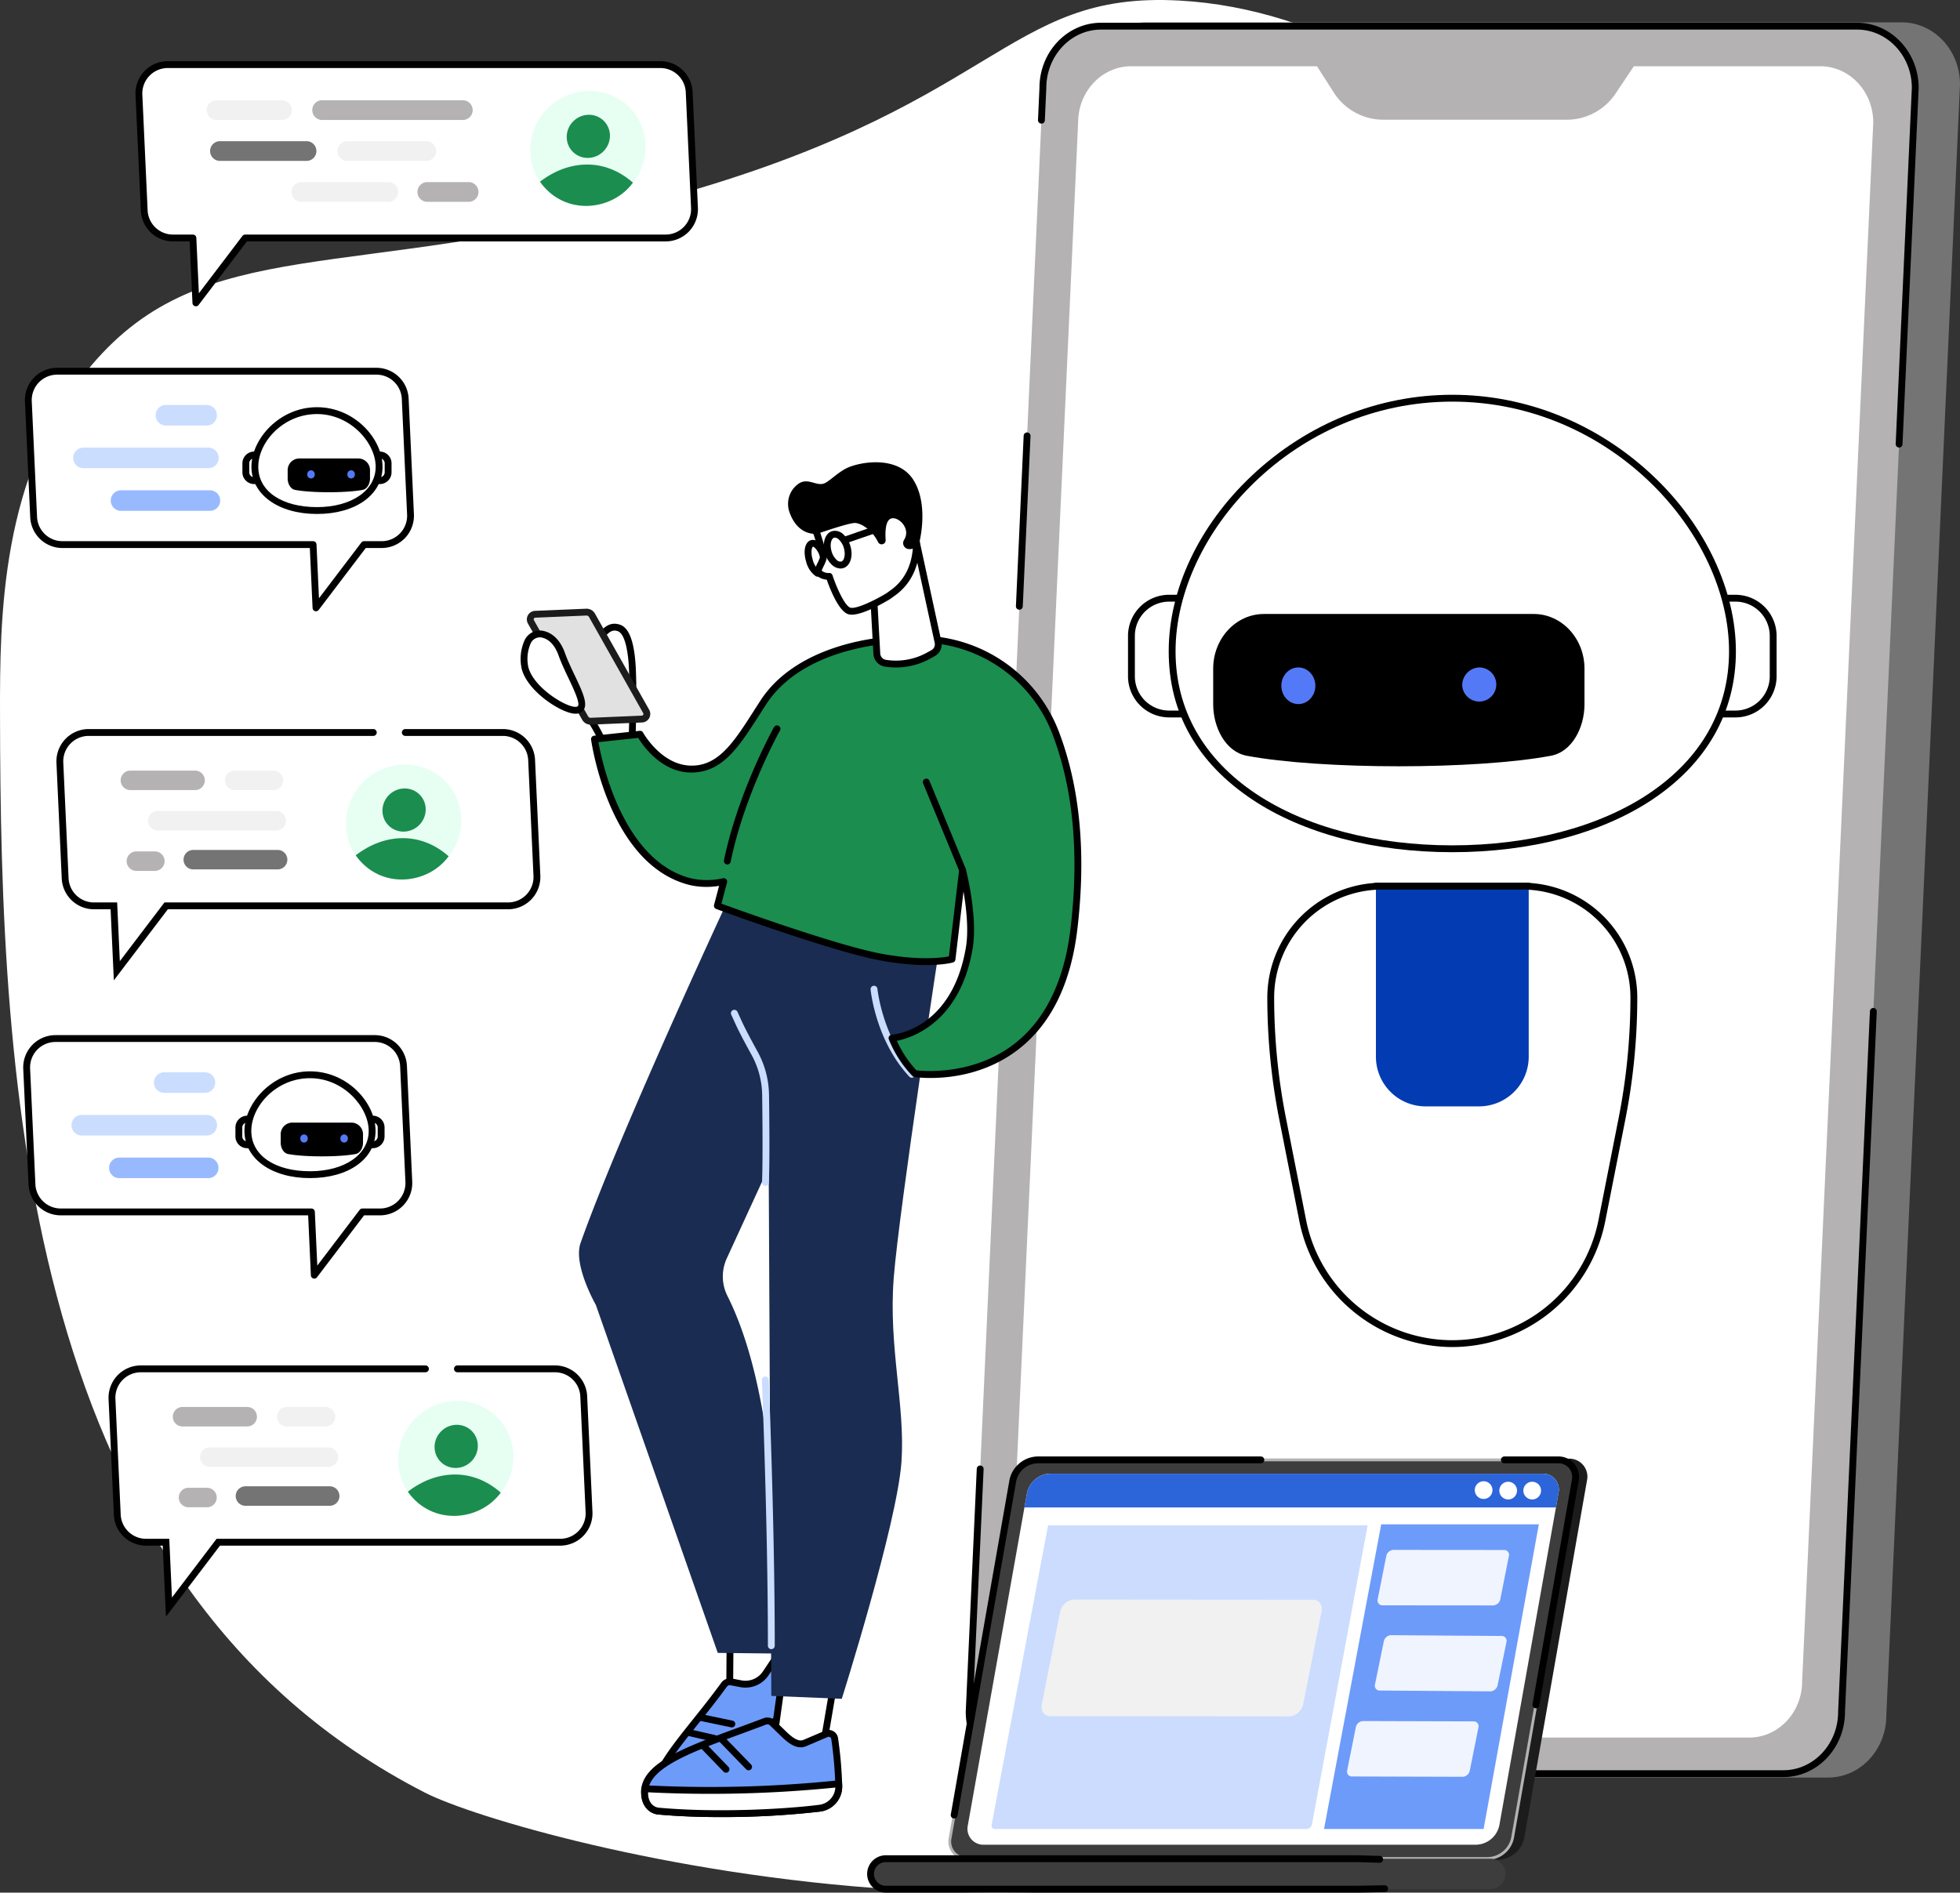 <?xml version="1.0" encoding="UTF-8"?>
<svg xmlns="http://www.w3.org/2000/svg" width="701.17" height="677.209" viewBox="0 0 701.17 677.209">
  <rect x="0" y="0" width="701.17" height="677.209" fill="#333333" stroke="none"/>
  <g id="Illustration" transform="translate(0.007 -0.001)">
    <g id="Group_177566" data-name="Group 177566" transform="translate(-0.007 0.002)">
      <path id="Path_23493" data-name="Path 23493" d="M32.805,130.618C-.1,169.4-.041,221.931,0,255.506c.152,132.349,8.271,312.2,151.981,385.9,33.631,17.245,277.317,83.49,413-25.049,117.972-94.373,134.758-268.587,86.731-395.866C613.269,118.617,523.2,5.866,422.1.212c-63.573-3.556-63.939,38.7-189.087,72C124.7,101.028,73.05,83.187,32.8,130.618Z" transform="translate(0.007 -0.002)" fill="#fff"></path>
      <g id="Group_177511" data-name="Group 177511" transform="translate(345.485 8)">
        <path id="Path_23494" data-name="Path 23494" d="M1271.42,649.637H1001c-11.505,0-20.831-9.929-20.831-22.178L1006.533,43.8c0-12.249,9.326-22.178,20.831-22.178h270.419c11.505,0,20.831,9.929,20.831,22.178l-26.363,583.661C1292.251,639.708,1282.925,649.637,1271.42,649.637Z" transform="translate(-962.929 -21.62)" fill="#747474"></path>
        <path id="Path_23495" data-name="Path 23495" d="M1228.16,650.568H957.741c-11.505,0-20.831-9.888-20.831-22.082l26.363-581.1c0-12.194,9.326-22.082,20.831-22.082h270.419c11.505,0,20.831,9.884,20.831,22.082l-26.363,581.1c0,12.194-9.326,22.082-20.831,22.082Z" transform="translate(-935.678 -23.938)" fill="#b4b2b2"></path>
        <path id="Path_23496" data-name="Path 23496" d="M1238.931,662.067H992.448c-10.488,0-18.988-9.011-18.988-20.128L998.9,84.168c0-11.117,8.5-20.128,18.988-20.128h246.483c10.488,0,18.988,9.011,18.988,20.128L1257.919,641.94C1257.919,653.056,1249.419,662.067,1238.931,662.067Z" transform="translate(-958.702 -48.342)" fill="#fff"></path>
        <path id="Path_23497" data-name="Path 23497" d="M1271.47,61.47l6.524,10.192a21.086,21.086,0,0,0,17.708,9.9h65.849a21.041,21.041,0,0,0,17.459-9.529l7.061-10.565Z" transform="translate(-1146.43 -46.723)" fill="#b4b2b2"></path>
        <g id="Group_177501" data-name="Group 177501" transform="translate(0 0.137)">
          <path id="Path_23498" data-name="Path 23498" d="M983.317,481.549a1.225,1.225,0,0,0,1.221-1.169l2.768-60.971a1.226,1.226,0,1,0-2.45-.111l-2.768,60.971a1.228,1.228,0,0,0,1.169,1.28h.055Z" transform="translate(-964.136 -271.532)"></path>
          <path id="Path_23499" data-name="Path 23499" d="M955.643,1249.784h270.419c12.164,0,22.056-10.454,22.056-23.307l11.372-250.609a1.226,1.226,0,0,0-2.45-.111l-11.372,250.665c0,11.557-8.8,20.912-19.61,20.912H955.639c-10.813,0-19.606-9.355-19.606-20.857l3.941-86.894a1.228,1.228,0,0,0-1.169-1.28,1.206,1.206,0,0,0-1.28,1.169l-3.945,86.95c0,12.908,9.892,23.362,22.056,23.362Z" transform="translate(-933.58 -622.067)"></path>
          <path id="Path_23500" data-name="Path 23500" d="M1311.475,173.982a1.222,1.222,0,0,0,1.221-1.169l5.784-127.46c0-12.908-9.892-23.362-22.056-23.362H1026.005c-12.164,0-22.056,10.454-22.056,23.306l-.522,11.505a1.228,1.228,0,0,0,1.169,1.28,1.2,1.2,0,0,0,1.28-1.169l.526-11.561c0-11.557,8.8-20.912,19.61-20.912h270.419c10.813,0,19.606,9.355,19.606,20.857l-5.78,127.4a1.227,1.227,0,0,0,1.169,1.28h.055Z" transform="translate(-977.579 -21.99)"></path>
        </g>
        <g id="Group_177510" data-name="Group 177510" transform="translate(58.052 133.252)">
          <g id="Group_177502" data-name="Group 177502" transform="translate(49.833 174.592)">
            <path id="Path_23501" data-name="Path 23501" d="M1268.268,856.8h50.21a39.848,39.848,0,0,1,39.848,39.848,223.607,223.607,0,0,1-4.234,43.308l-7.22,36.562a54.533,54.533,0,0,1-107,0l-7.22-36.562a223.6,223.6,0,0,1-4.234-43.308,39.848,39.848,0,0,1,39.848-39.848Z" transform="translate(-1227.195 -855.575)" fill="#fff"></path>
            <path id="Path_23502" data-name="Path 23502" d="M1291.288,1019.626a55.885,55.885,0,0,0,54.7-44.955l7.22-36.562a225.462,225.462,0,0,0,4.256-43.545,41.12,41.12,0,0,0-41.073-41.073h-50.21a41.12,41.12,0,0,0-41.073,41.073,225.169,225.169,0,0,0,4.26,43.545l7.22,36.562A55.881,55.881,0,0,0,1291.288,1019.626Zm25.1-163.686a38.667,38.667,0,0,1,38.623,38.623,222.935,222.935,0,0,1-4.211,43.071l-7.22,36.562a53.307,53.307,0,0,1-104.594,0l-7.22-36.562a222.935,222.935,0,0,1-4.211-43.071,38.667,38.667,0,0,1,38.623-38.623h50.21Z" transform="translate(-1225.11 -853.49)"></path>
          </g>
          <path id="Path_23503" data-name="Path 23503" d="M1347.868,935.6h19.106a17.779,17.779,0,0,0,17.778-17.778V856.8H1330.09v61.023a17.779,17.779,0,0,0,17.778,17.778Z" transform="translate(-1241.408 -680.984)" fill="#023bb2"></path>
          <path id="Path_23504" data-name="Path 23504" d="M1328,855.94h54.662a1.225,1.225,0,1,0,0-2.45H1328a1.225,1.225,0,1,0,0,2.45Z" transform="translate(-1239.323 -678.898)"></path>
          <g id="Group_177509" data-name="Group 177509">
            <g id="Group_177507" data-name="Group 177507">
              <g id="Group_177505" data-name="Group 177505" transform="translate(0 71.563)">
                <g id="Group_177503" data-name="Group 177503">
                  <path id="Path_23505" data-name="Path 23505" d="M0,0H7.782A13.48,13.48,0,0,1,21.256,13.478V27.958A13.48,13.48,0,0,1,7.782,41.432H0V0H0Z" transform="translate(22.478 42.661) rotate(180)" fill="#fff"></path>
                  <path id="Path_23506" data-name="Path 23506" d="M1105.149,618.962h7.782a1.224,1.224,0,0,0,1.225-1.225V576.3a1.224,1.224,0,0,0-1.225-1.225h-7.782a14.716,14.716,0,0,0-14.7,14.7v14.48a14.716,14.716,0,0,0,14.7,14.7Zm6.557-2.45h-6.557a12.264,12.264,0,0,1-12.249-12.249v-14.48a12.264,12.264,0,0,1,12.249-12.249h6.557v38.979Z" transform="translate(-1090.45 -575.08)"></path>
                </g>
                <g id="Group_177504" data-name="Group 177504" transform="translate(208.319 0.004)">
                  <path id="Path_23507" data-name="Path 23507" d="M1656.69,578.394h7.782a13.48,13.48,0,0,1,13.474,13.474v14.48a13.48,13.48,0,0,1-13.474,13.474h-7.782V578.39h0Z" transform="translate(-1655.465 -577.169)" fill="#fff"></path>
                  <path id="Path_23508" data-name="Path 23508" d="M1654.6,618.968h7.782a14.716,14.716,0,0,0,14.7-14.7V589.789a14.716,14.716,0,0,0-14.7-14.7H1654.6a1.224,1.224,0,0,0-1.225,1.225v41.432a1.224,1.224,0,0,0,1.225,1.225Zm7.782-41.432a12.264,12.264,0,0,1,12.249,12.249v14.48a12.264,12.264,0,0,1-12.249,12.249h-6.557V577.536Z" transform="translate(-1653.38 -575.09)"></path>
                </g>
              </g>
              <g id="Group_177506" data-name="Group 177506" transform="translate(14.558)">
                <path id="Path_23509" data-name="Path 23509" d="M1333.565,475.579c0-44.518-44.874-90.569-100.227-90.569s-100.228,46.05-100.228,90.569,44.874,70.648,100.228,70.648S1333.565,520.1,1333.565,475.579Z" transform="translate(-1131.881 -383.785)" fill="#fff"></path>
                <path id="Path_23510" data-name="Path 23510" d="M1231.242,545.367c27.929,0,53.341-6.691,71.552-18.836,19.562-13.048,29.9-31.385,29.9-53.037s-10.839-45.074-29.742-62.87c-19.809-18.651-45.277-28.924-71.711-28.924s-51.9,10.273-71.711,28.924c-18.9,17.8-29.742,40.711-29.742,62.87s10.339,39.989,29.9,53.037C1177.9,538.676,1203.314,545.367,1231.242,545.367Zm0-161.217c56.664,0,99,47.172,99,89.344,0,20.794-9.962,38.427-28.809,51-17.815,11.879-42.742,18.422-70.193,18.422s-52.379-6.543-70.193-18.422c-18.847-12.571-28.809-30.2-28.809-51,0-42.176,42.339-89.344,99-89.344Z" transform="translate(-1129.79 -381.7)"></path>
              </g>
              <path id="Path_23511" data-name="Path 23511" d="M1190.945,593.65h96.516c10.025,0,18.155,8.759,18.155,19.561v12.763c0,8.241-4.4,16.975-11.983,18.4-26.748,5.025-82.113,5.025-108.861,0-7.586-1.425-11.983-10.158-11.983-18.4V613.211C1172.79,602.406,1180.916,593.65,1190.945,593.65Z" transform="translate(-1142.319 -515.215)"></path>
            </g>
            <g id="Group_177508" data-name="Group 177508" transform="translate(54.851 97.563)">
              <path id="Path_23512" data-name="Path 23512" d="M1413.54,651.894a6.1,6.1,0,1,0,6.084-6.554A6.332,6.332,0,0,0,1413.54,651.894Z" transform="translate(-1348.827 -645.34)" fill="#5479f7"></path>
              <ellipse id="Ellipse_9765" data-name="Ellipse 9765" cx="6.084" cy="6.554" rx="6.084" ry="6.554" transform="translate(0 0)" fill="#5479f7"></ellipse>
            </g>
          </g>
        </g>
      </g>
      <g id="Group_177518" data-name="Group 177518" transform="translate(310.203 521.132)">
        <g id="Group_177513" data-name="Group 177513" transform="translate(29.608)">
          <path id="Path_23513" data-name="Path 23513" d="M1127.559,1547.924c-4.3-3.512-8.815-6.791-13.441-9.914-9.385-6.343-19.273-12.012-29.272-17.5-5.259-2.89-10.717-5.5-16.105-8.193q-8.132-4.058-16.3-8.064-7.455-3.675-14.9-7.357c-11.272-38.113-23.517-81.325-21.086-81.325l184.857-5.218a6.454,6.454,0,0,1,6.509,7.89l-22.4,127.731a9.822,9.822,0,0,1-9.277,7.89h-41.136C1132.588,1551.817,1130.013,1549.93,1127.559,1547.924Z" transform="translate(-979.919 -1409.565)" fill="#1c1c1c"></path>
          <path id="Path_23514" data-name="Path 23514" d="M949.516,1411.54h186.3a6.082,6.082,0,0,1,6.139,7.446l-22.4,127.731a9.259,9.259,0,0,1-8.752,7.446H924.5a6.082,6.082,0,0,1-6.139-7.446l22.4-127.731a9.259,9.259,0,0,1,8.752-7.446Z" transform="translate(-918.249 -1410.315)" fill="#3d3d3d" stroke="#b4b2b2" stroke-width="1"></path>
          <g id="Group_177512" data-name="Group 177512" transform="translate(0.308)">
            <path id="Path_23515" data-name="Path 23515" d="M1463.49,1498.351a1.228,1.228,0,0,0,1.206-1.014l14.07-80.222a7.594,7.594,0,0,0-1.558-6.306,7.4,7.4,0,0,0-5.788-2.579h-19.2a1.225,1.225,0,0,0,0,2.45h19.2a4.981,4.981,0,0,1,3.911,1.7,5.174,5.174,0,0,1,1.021,4.3l-14.07,80.222a1.223,1.223,0,0,0,1,1.417,1.4,1.4,0,0,0,.214.018Z" transform="translate(-1254.157 -1408.23)"></path>
            <path id="Path_23516" data-name="Path 23516" d="M920.306,1537.776a1.228,1.228,0,0,0,1.206-1.014l20.982-119.641a8,8,0,0,1,7.546-6.432h79.981a1.225,1.225,0,1,0,0-2.45H950.04a10.537,10.537,0,0,0-9.958,8.46L919.1,1536.34a1.225,1.225,0,0,0,1,1.417,1.4,1.4,0,0,0,.215.019Z" transform="translate(-919.081 -1408.236)"></path>
          </g>
        </g>
        <path id="Path_23517" data-name="Path 23517" d="M846.786,1797.15h216.66a5.455,5.455,0,0,1,0,10.9H846.786a5.455,5.455,0,0,1,0-10.9Z" transform="translate(-840.325 -1653.225)" fill="#3d3d3d"></path>
        <path id="Path_23518" data-name="Path 23518" d="M844.7,1807.192h169.055l9.651-.174a1.225,1.225,0,1,0-.044-2.45l-9.629.174H844.7a4.232,4.232,0,0,1,0-8.452h169.055l7.8.222h.033a1.225,1.225,0,0,0,.033-2.45l-7.838-.222H844.7a6.68,6.68,0,0,0,0,13.352Z" transform="translate(-838.24 -1651.14)"></path>
        <g id="Group_177515" data-name="Group 177515" transform="translate(35.917 6.15)">
          <path id="Path_23519" data-name="Path 23519" d="M964.848,1424.85h176.072a5.689,5.689,0,0,1,5.8,6.931l-21.171,118.908a8.713,8.713,0,0,1-8.271,6.931H941.208a5.689,5.689,0,0,1-5.8-6.931l21.171-118.908A8.713,8.713,0,0,1,964.848,1424.85Z" transform="translate(-935.297 -1424.85)" fill="#fff"></path>
          <path id="Path_23520" data-name="Path 23520" d="M1180.455,1436.985l.918-5.155a5.68,5.68,0,0,0-5.8-6.92H999.5a8.7,8.7,0,0,0-8.271,6.92l-.918,5.155Z" transform="translate(-969.952 -1424.888)" fill="#2c64d9"></path>
          <g id="Group_177514" data-name="Group 177514" transform="translate(181.453 2.709)">
            <circle id="Ellipse_9766" data-name="Ellipse 9766" cx="3.175" cy="3.175" r="3.175" fill="#fff"></circle>
            <circle id="Ellipse_9767" data-name="Ellipse 9767" cx="3.175" cy="3.175" r="3.175" transform="translate(8.785 0.185)" fill="#fff"></circle>
            <circle id="Ellipse_9768" data-name="Ellipse 9768" cx="3.175" cy="3.175" r="3.175" transform="translate(17.382 0.185)" fill="#fff"></circle>
          </g>
        </g>
        <g id="Group_177517" data-name="Group 177517" transform="translate(44.505 24.287)">
          <path id="Path_23521" data-name="Path 23521" d="M1071.131,1583.455H959.687a1.182,1.182,0,0,1-1.162-1.4l20.161-107a.325.325,0,0,1,.318-.263h114.053l-19.924,107A2.035,2.035,0,0,1,1071.131,1583.455Z" transform="translate(-958.504 -1474.446)" fill="#cbdcff"></path>
          <path id="Path_23522" data-name="Path 23522" d="M1337.023,1582.869H1279.93l20.461-109.009h56.386Z" transform="translate(-1160.982 -1473.86)" fill="#6d9bfa"></path>
          <g id="Group_177516" data-name="Group 177516" transform="translate(127.193 9.141)">
            <path id="Path_23523" data-name="Path 23523" d="M1374.515,1581.309a1.732,1.732,0,0,1,1.636,2.246l-3.146,15.35a2.775,2.775,0,0,1-2.55,2.217l-39.674-.289a1.732,1.732,0,0,1-1.636-2.246l3.145-15.35a2.775,2.775,0,0,1,2.55-2.217Z" transform="translate(-1319.147 -1550.505)" fill="#eff4ff"></path>
            <path id="Path_23524" data-name="Path 23524" d="M1377.023,1498.593a1.728,1.728,0,0,1,1.647,2.235l-3.046,15.369a2.775,2.775,0,0,1-2.535,2.232l-39.674-.033a1.728,1.728,0,0,1-1.647-2.235l3.046-15.369a2.775,2.775,0,0,1,2.535-2.231Z" transform="translate(-1320.8 -1498.56)" fill="#eff4ff"></path>
            <path id="Path_23525" data-name="Path 23525" d="M1347.55,1664.178a1.729,1.729,0,0,1,1.643,2.239l-3.079,15.361a2.779,2.779,0,0,1-2.539,2.228l-39.674-.118a1.73,1.73,0,0,1-1.643-2.239l3.079-15.361a2.779,2.779,0,0,1,2.539-2.228Z" transform="translate(-1302.21 -1602.815)" fill="#eff4ff"></path>
          </g>
        </g>
        <path id="Path_23526" data-name="Path 23526" d="M1103.1,1545.31c2.49,0,4.078,2.157,3.553,4.814l-6.565,33.117a5.969,5.969,0,0,1-5.462,4.807l-85.492-.07c-2.491,0-4.078-2.157-3.553-4.815l6.565-33.117a5.969,5.969,0,0,1,5.462-4.807Z" transform="translate(-943.59 -1494.538)" fill="#f1f1f1" stroke="#cbdcff" stroke-width="1"></path>
      </g>
      <g id="Group_177541" data-name="Group 177541" transform="translate(186.242 165.402)">
        <g id="Group_177528" data-name="Group 177528" transform="translate(20.886 152.155)">
          <g id="Group_177522" data-name="Group 177522" transform="translate(25.985 242.287)">
            <g id="Group_177519" data-name="Group 177519" transform="translate(26.703)">
              <path id="Path_23527" data-name="Path 23527" d="M724.755,1516.15l-1.514,40.17-17.852,4.456.314-43.993Z" transform="translate(-704.165 -1514.925)" fill="#fff"></path>
              <path id="Path_23528" data-name="Path 23528" d="M703.3,1559.915a1.224,1.224,0,0,1-1.225-1.236l.315-43.993a1.218,1.218,0,0,1,1.184-1.214l19.051-.633a1.233,1.233,0,0,1,.91.359,1.212,1.212,0,0,1,.355.91l-1.514,40.17a1.231,1.231,0,0,1-.929,1.143l-17.855,4.456a1.16,1.16,0,0,1-.3.037Zm1.532-44.034-.3,41.236,15.428-3.852,1.428-37.935Z" transform="translate(-702.08 -1512.839)"></path>
            </g>
            <g id="Group_177520" data-name="Group 177520" transform="translate(0 29.712)">
              <path id="Path_23529" data-name="Path 23529" d="M680.918,1597.2a143.241,143.241,0,0,1,10.6,13.507,7.81,7.81,0,0,1-1.458,10.273c-8.5,7.268-28.695,22.348-47.69,32.462-1.3.692-4.056,1.221-6.669-1.451-8.767-8.963,7.486-23.207,22.226-43.519a2.537,2.537,0,0,1,2.528-1.006l3.456.662a8.755,8.755,0,0,0,8.937-3.741l4.641-6.961A2.164,2.164,0,0,1,680.918,1597.2Z" transform="translate(-632.007 -1595.226)" fill="#6d9bfa"></path>
              <path id="Path_23530" data-name="Path 23530" d="M637.97,1653.12a7.236,7.236,0,0,1-5.225-2.376c-7.472-7.638,1.066-18.326,11.879-31.855,3.342-4.182,6.794-8.508,10.232-13.241a3.774,3.774,0,0,1,3.749-1.491l3.456.662a7.515,7.515,0,0,0,7.686-3.219l4.641-6.961a3.386,3.386,0,0,1,5.366-.355,145.465,145.465,0,0,1,10.7,13.633,9.032,9.032,0,0,1-1.68,11.886c-8.856,7.571-28.924,22.5-47.908,32.61a6.22,6.22,0,0,1-2.89.7Zm19.928-46.58a1.313,1.313,0,0,0-1.062.544c-3.471,4.781-6.942,9.129-10.3,13.333-10.447,13.078-18,22.526-12.042,28.613,2.45,2.505,4.774,1.458,5.214,1.225,18.814-10.018,38.7-24.809,47.468-32.31a6.581,6.581,0,0,0,1.24-8.659,142.517,142.517,0,0,0-10.506-13.381.94.94,0,0,0-1.488.1l-4.641,6.961a9.962,9.962,0,0,1-10.188,4.267l-3.456-.662a1.3,1.3,0,0,0-.24-.022Z" transform="translate(-629.922 -1593.129)"></path>
            </g>
            <g id="Group_177521" data-name="Group 177521" transform="translate(0.677 43.18)">
              <path id="Path_23531" data-name="Path 23531" d="M692.138,1632.83s.363.526.533.785a7.81,7.81,0,0,1-1.458,10.273c-8.5,7.268-28.695,22.348-47.69,32.462-1.3.692-4.056,1.221-6.669-1.451a16.129,16.129,0,0,1-1.795-2.587l1.314-.77a443.759,443.759,0,0,0,53.478-36.873l2.291-1.839Z" transform="translate(-633.836 -1631.606)" fill="#fff"></path>
              <path id="Path_23532" data-name="Path 23532" d="M639.122,1676.045a7.236,7.236,0,0,1-5.225-2.376,16.639,16.639,0,0,1-1.987-2.842,1.223,1.223,0,0,1,.448-1.658l1.314-.77A444.292,444.292,0,0,0,687,1631.631l2.291-1.839a1.231,1.231,0,0,1,1.78.263s.366.533.54.792a9.028,9.028,0,0,1-1.68,11.886c-8.856,7.571-28.924,22.5-47.908,32.61a6.222,6.222,0,0,1-2.89.7Zm-4.452-5.392a9.529,9.529,0,0,0,.977,1.3c2.45,2.505,4.774,1.458,5.214,1.225,18.814-10.017,38.7-24.809,47.468-32.31a6.587,6.587,0,0,0,1.447-8.33l-1.243,1a446.6,446.6,0,0,1-53.626,36.973l-.241.141Z" transform="translate(-631.751 -1629.522)"></path>
            </g>
            <path id="Path_23533" data-name="Path 23533" d="M685.981,1661.988a1.191,1.191,0,0,1-.252-.026l-11.4-2.38a1.225,1.225,0,1,1,.5-2.4l11.4,2.38a1.225,1.225,0,0,1-.252,2.424Z" transform="translate(-657.283 -1603.751)"></path>
            <path id="Path_23534" data-name="Path 23534" d="M672.62,1676.346a1.414,1.414,0,0,1-.274-.03L663.1,1674.2a1.224,1.224,0,1,1,.548-2.387l9.248,2.113a1.223,1.223,0,0,1-.27,2.416Z" transform="translate(-650.221 -1612.965)"></path>
          </g>
          <g id="Group_177526" data-name="Group 177526" transform="translate(22.205 265.872)">
            <g id="Group_177523" data-name="Group 177523" transform="translate(45.432)">
              <path id="Path_23535" data-name="Path 23535" d="M751.87,1579.89l-6.08,43.571,18.285-2.076,6.765-39.626Z" transform="translate(-744.565 -1578.662)" fill="#fff"></path>
              <path id="Path_23536" data-name="Path 23536" d="M743.7,1622.6a1.226,1.226,0,0,1-1.214-1.4l6.084-43.571a1.221,1.221,0,0,1,1.332-1.051l18.969,1.873a1.234,1.234,0,0,1,.855.477,1.21,1.21,0,0,1,.233.947L763.2,1619.5a1.225,1.225,0,0,1-1.069,1.01l-18.285,2.076c-.044,0-.093.007-.137.007Zm7.135-43.464-5.7,40.84,15.8-1.795,6.391-37.421Z" transform="translate(-742.479 -1576.573)"></path>
            </g>
            <g id="Group_177524" data-name="Group 177524" transform="translate(0 31.102)">
              <path id="Path_23537" data-name="Path 23537" d="M691.069,1670.248a143.059,143.059,0,0,1,1.469,17.108,7.807,7.807,0,0,1-6.846,7.794c-11.091,1.425-36.251,2.979-57.682,1.036-1.465-.133-4.063-1.2-4.785-4.866-2.424-12.3,19.41-18.311,42.872-27.233a2.536,2.536,0,0,1,2.664.54l2.531,2.45c2.531,2.45,5.847,6.143,9.089,4.759l7.694-3.282a2.162,2.162,0,0,1,2.99,1.691Z" transform="translate(-621.808 -1662.697)" fill="#6d9bfa"></path>
              <path id="Path_23538" data-name="Path 23538" d="M648.241,1696.251c-7.446,0-15.147-.263-22.437-.925-2.217-.2-5.088-1.854-5.877-5.847-2.305-11.7,13.929-17.663,34.482-25.212,2.979-1.1,6.058-2.224,9.155-3.4a3.774,3.774,0,0,1,3.952.807l3.2,3.1c2.172,2.139,4.874,4.8,7.087,3.856l7.694-3.282a3.39,3.39,0,0,1,4.685,2.646,145.758,145.758,0,0,1,1.484,17.267,9.027,9.027,0,0,1-7.916,9.022,305.9,305.9,0,0,1-35.507,1.965Zm16.664-33.183a1.372,1.372,0,0,0-.47.085c-3.109,1.181-6.195,2.317-9.181,3.412-18.688,6.865-34.826,12.789-32.924,22.437.677,3.438,3.194,3.838,3.693,3.882,21.227,1.928,45.965.44,57.415-1.029a6.576,6.576,0,0,0,5.777-6.565,142.747,142.747,0,0,0-1.458-16.953.939.939,0,0,0-1.3-.733l-7.694,3.282c-3.719,1.588-7.216-1.85-9.766-4.363l-3.186-3.094A1.3,1.3,0,0,0,664.905,1663.068Z" transform="translate(-619.709 -1660.617)"></path>
            </g>
            <g id="Group_177525" data-name="Group 177525" transform="translate(0.068 53.589)">
              <path id="Path_23539" data-name="Path 23539" d="M692.622,1724.7s.015.64.015.947a7.807,7.807,0,0,1-6.846,7.793c-11.091,1.425-36.251,2.979-57.682,1.036-1.466-.133-4.063-1.2-4.785-4.866a16.021,16.021,0,0,1-.085-3.146l1.521.074a443.951,443.951,0,0,0,64.939-1.554Z" transform="translate(-621.974 -1723.473)" fill="#fff"></path>
              <path id="Path_23540" data-name="Path 23540" d="M648.357,1734.531c-7.446,0-15.147-.263-22.437-.925-2.217-.2-5.088-1.854-5.877-5.847a16.817,16.817,0,0,1-.107-3.468,1.228,1.228,0,0,1,1.284-1.14l1.521.074a444.034,444.034,0,0,0,64.757-1.551l2.923-.285a1.224,1.224,0,0,1,1.343,1.2l.019.958a9.027,9.027,0,0,1-7.916,9.022,305.9,305.9,0,0,1-35.507,1.965Zm-26.012-8.87a9.669,9.669,0,0,0,.1,1.625c.677,3.438,3.194,3.838,3.693,3.882,21.227,1.928,45.965.44,57.415-1.029a6.586,6.586,0,0,0,5.773-6.176l-1.588.155a446.374,446.374,0,0,1-65.116,1.558l-.278-.015Z" transform="translate(-619.892 -1721.384)"></path>
            </g>
            <path id="Path_23541" data-name="Path 23541" d="M705.1,1690.519a1.228,1.228,0,0,1-.881-.374l-9.681-9.981a1.225,1.225,0,0,1,1.758-1.706l9.681,9.98a1.223,1.223,0,0,1-.877,2.076Z" transform="translate(-666.632 -1640.521)"></path>
            <path id="Path_23542" data-name="Path 23542" d="M685.686,1695.286a1.221,1.221,0,0,1-.881-.374l-8.252-8.537a1.225,1.225,0,0,1,1.762-1.7l8.252,8.537a1.225,1.225,0,0,1-.881,2.076Z" transform="translate(-655.3 -1644.433)"></path>
          </g>
          <g id="Group_177527" data-name="Group 177527">
            <path id="Path_23543" data-name="Path 23543" d="M615.087,858.12s-40.215,86.043-54.81,127.168c-2.776,7.819,5.455,22.17,5.455,22.17l43.619,124.522,20.368.226S635.3,1049.1,612.8,1004.231a15.531,15.531,0,0,1-.207-13.452l33.335-72.521,8.622-45.444-39.467-14.7Z" transform="translate(-559.705 -858.12)" fill="#1a2c51"></path>
            <path id="Path_23544" data-name="Path 23544" d="M794.186,884.516s-14.973,97.411-16.908,122.128,4.167,45.673,2.768,65.827c-1.539,22.148-21.353,84.807-21.353,84.807l-25.209-1.036-1.2-241.961L726.35,872.2l67.836,12.312Z" transform="translate(-664.681 -866.99)" fill="#1a2c51"></path>
            <path id="Path_23545" data-name="Path 23545" d="M856.357,986.032a1.226,1.226,0,0,1-.9-.389c-11.912-12.723-13.777-30.427-13.851-31.174a1.225,1.225,0,1,1,2.439-.241c.018.174,1.869,17.641,13.2,29.742a1.223,1.223,0,0,1-.892,2.061Z" transform="translate(-737.284 -917.966)" fill="#caddff"></path>
            <path id="Path_23546" data-name="Path 23546" d="M718.919,1039.38h-.056a1.222,1.222,0,0,1-1.169-1.277c.315-7.316.17-22.7.056-31.226a30.744,30.744,0,0,0-3.808-14.4c-2.683-4.855-4.592-8.53-5.684-10.913l-1.576-3.456a1.226,1.226,0,0,1,2.231-1.018l1.58,3.456c1.051,2.3,2.986,6.014,5.6,10.747a33.184,33.184,0,0,1,4.111,15.554c.141,10.443.244,24.357-.059,31.363a1.225,1.225,0,0,1-1.221,1.173Z" transform="translate(-652.22 -932.61)" fill="#caddff"></path>
            <path id="Path_23547" data-name="Path 23547" d="M739.877,1428.528a1.224,1.224,0,0,1-1.225-1.225c0-43.667-2.132-94.517-2.154-95.028a1.226,1.226,0,1,1,2.45-.1c.022.511,2.154,51.413,2.154,95.132A1.224,1.224,0,0,1,739.877,1428.528Z" transform="translate(-671.073 -1156.004)" fill="#caddff"></path>
          </g>
        </g>
        <g id="Group_177535" data-name="Group 177535" transform="translate(0 52.391)">
          <g id="Group_177532" data-name="Group 177532">
            <g id="Group_177529" data-name="Group 177529" transform="translate(10.169 5.383)">
              <path id="Path_23548" data-name="Path 23548" d="M562.532,646.834l-10.166,1.288a58.358,58.358,0,0,0-9.141-14.7c-2.328-2.794-11.557-25.823-8.6-24.38,17.915,8.719,16.079-4.715,23.177-2.391,2.546.836,3.974,5.074,4.6,11.231.859,8.415.126,28.946.126,28.946Z" transform="translate(-532.826 -605.157)" fill="#fff"></path>
              <path id="Path_23549" data-name="Path 23549" d="M550.283,647.268a1.229,1.229,0,0,1-1.143-.784,57.888,57.888,0,0,0-8.937-14.351c-1.262-1.517-3.978-7.631-6.01-12.882-4.374-11.316-3.519-12.412-3.057-13a1.534,1.534,0,0,1,1.946-.385c10.484,5.1,13.474,2.294,16.109-.181,1.676-1.577,3.579-3.364,6.913-2.269,2.916.955,4.7,4.97,5.44,12.271.859,8.4.159,28.273.13,29.116a1.229,1.229,0,0,1-1.069,1.173l-10.166,1.288a1.1,1.1,0,0,1-.155.011Zm10.166-2.513h0Zm-27.163-36.089c.881,4.744,6.979,19.709,8.8,21.9a61.961,61.961,0,0,1,8.967,14.147l8.208-1.04c.133-4.274.577-20.579-.152-27.74-.822-8.064-2.713-9.847-3.767-10.191-1.869-.614-2.768.13-4.47,1.728-2.787,2.62-6.569,6.169-17.582,1.2Z" transform="translate(-530.746 -603.078)"></path>
            </g>
            <g id="Group_177530" data-name="Group 177530" transform="translate(2.238)">
              <path id="Path_23550" data-name="Path 23550" d="M554.082,627.384a1.828,1.828,0,0,1-1.517,2.724l-18.281.77a2.233,2.233,0,0,1-2.046-1.14L512.85,595.33a1.828,1.828,0,0,1,1.517-2.724l18.281-.77a2.234,2.234,0,0,1,2.046,1.14Z" transform="translate(-511.393 -590.612)" fill="#e1e1e1"></path>
              <path id="Path_23551" data-name="Path 23551" d="M532.108,630.023a3.448,3.448,0,0,1-3.016-1.765l-19.388-34.4a3.053,3.053,0,0,1,2.531-4.548l18.281-.77a3.466,3.466,0,0,1,3.164,1.761l19.388,34.4a3.053,3.053,0,0,1-2.531,4.548l-18.281.77h-.148Zm-1.447-39.042h-.044l-18.281.77a.6.6,0,0,0-.5.307.615.615,0,0,0,0,.588l19.388,34.408a1,1,0,0,0,.929.518l18.281-.77a.6.6,0,0,0,.5-.307.615.615,0,0,0,0-.588L531.546,591.5A1.013,1.013,0,0,0,530.661,590.981Z" transform="translate(-509.314 -588.533)" fill="#1c1c1c"></path>
            </g>
            <g id="Group_177531" data-name="Group 177531" transform="translate(0 7.801)">
              <path id="Path_23552" data-name="Path 23552" d="M507.849,615.786a4.819,4.819,0,0,1,5.255-2.775c2.254.451,5.159,2.109,6.983,7.212,3.2,8.959,11.013,20.009,4.815,20.009-3.967,0-15.883-7.194-17.967-15.084a15.28,15.28,0,0,1,.914-9.366Z" transform="translate(-505.35 -611.697)" fill="#fff"></path>
              <path id="Path_23553" data-name="Path 23553" d="M522.818,639.376c-4.663,0-16.971-7.734-19.151-15.994a16.462,16.462,0,0,1,.988-10.2,6.018,6.018,0,0,1,6.606-3.456c2.476.5,5.851,2.291,7.893,8,.914,2.561,2.217,5.3,3.475,7.945,2.635,5.547,4.718,9.929,3.231,12.286a3.319,3.319,0,0,1-3.046,1.414Zm-12.693-27.314a3.631,3.631,0,0,0-3.249,2.157h0a13.947,13.947,0,0,0-.84,8.537c1.921,7.279,13.23,14.17,16.782,14.17.3,0,.822-.037.973-.274.77-1.214-1.625-6.25-3.371-9.925-1.284-2.7-2.613-5.5-3.571-8.175-1.31-3.667-3.412-5.891-6.069-6.424A3.281,3.281,0,0,0,510.125,612.061Zm-4.359,1.639h0Z" transform="translate(-503.267 -609.612)"></path>
            </g>
          </g>
          <g id="Group_177534" data-name="Group 177534" transform="translate(25.202 9.58)">
            <g id="Group_177533" data-name="Group 177533">
              <path id="Path_23554" data-name="Path 23554" d="M739.609,651.229a52.264,52.264,0,0,0-46.125-33.35c-16.786-.885-45.814,3.175-58.429,22.644-7.694,11.872-13.115,21.83-22.644,23.543-13.485,2.424-21.423-12.2-21.423-12.2l-16.309,1.75s6.206,44,34.334,51.013a27.093,27.093,0,0,0,11.916-.044c-1.188,4.518-2.287,8.667-2.287,8.667s40.677,15.006,58.322,18.322c17.052,3.2,25.623.792,25.623.792L706.37,700.5s4.3,16.686,2.391,27.906c-5.218,30.693-27.636,32.2-27.636,32.2a40.473,40.473,0,0,0,7.8,12.3l.355.381s49.884,7.745,56.938-51.835c3.763-31.788-.662-54.7-6.6-70.223Z" transform="translate(-573.455 -616.528)" fill="#1b8d4f"></path>
              <path id="Path_23555" data-name="Path 23555" d="M692.883,772.75a40.542,40.542,0,0,1-5.88-.366,1.219,1.219,0,0,1-.711-.378l-.355-.381a41.522,41.522,0,0,1-8.038-12.675,1.226,1.226,0,0,1,1.051-1.684c.873-.063,21.526-1.872,26.511-31.181,1.058-6.228.133-14.292-.855-20.057l-2.89,24.365a1.23,1.23,0,0,1-.884,1.036c-.363.1-9.044,2.45-26.182-.77-17.541-3.3-58.111-18.226-58.518-18.377a1.222,1.222,0,0,1-.759-1.462s.814-3.075,1.8-6.813a27.013,27.013,0,0,1-10.539-.3c-28.6-7.135-34.993-50.2-35.252-52.031a1.229,1.229,0,0,1,1.084-1.391l16.309-1.75a1.226,1.226,0,0,1,1.206.633c.074.137,7.694,13.818,20.128,11.583,8.041-1.447,13.13-9.4,19.569-19.48.736-1.151,1.488-2.328,2.265-3.523,12.182-18.8,39.674-24.246,59.524-23.2a53.49,53.49,0,0,1,47.205,34.138c7.631,19.943,9.873,43.763,6.672,70.8-2.331,19.7-9.537,34.264-21.416,43.282-11.253,8.545-23.85,9.984-31.048,9.984Zm-5.1-2.735c2.872.333,20.213,1.784,34.682-9.218,11.313-8.6,18.189-22.6,20.439-41.6,3.153-26.641.955-50.073-6.532-69.638a51.041,51.041,0,0,0-45.044-32.565c-19.191-1.01-45.725,4.167-57.337,22.089-.773,1.192-1.521,2.365-2.254,3.512-6.761,10.58-12.1,18.936-21.2,20.572a18.369,18.369,0,0,1-3.268.3c-10.669,0-17.33-9.629-19.029-12.4l-14.233,1.528c1.28,7.15,8.83,42.664,33.209,48.745a25.909,25.909,0,0,0,11.376-.059,1.226,1.226,0,0,1,1.428,1.51c-.818,3.12-1.6,6.065-2,7.586,6.48,2.361,41.306,14.921,57.078,17.885,13.663,2.568,21.834,1.458,24.283.988l3.678-31a1.224,1.224,0,0,1,2.4-.159c.178.692,4.341,17.071,2.409,28.417-4.481,26.352-21.66,31.866-27.1,32.958a39.114,39.114,0,0,0,6.957,10.506l.052.056Z" transform="translate(-571.37 -614.419)"></path>
            </g>
            <path id="Path_23556" data-name="Path 23556" d="M701.005,751.1a1.129,1.129,0,0,1-.248-.026,1.224,1.224,0,0,1-.951-1.447c5.092-24.7,17.793-47.457,17.918-47.682a1.225,1.225,0,0,1,2.135,1.2c-.126.222-12.641,22.659-17.656,46.976A1.226,1.226,0,0,1,701.005,751.1Z" transform="translate(-652.261 -669.163)"></path>
            <path id="Path_23557" data-name="Path 23557" d="M906.343,786.851a1.221,1.221,0,0,1-1.132-.759L892.221,754.6a1.225,1.225,0,1,1,2.265-.933l12.989,31.492a1.225,1.225,0,0,1-1.132,1.691Z" transform="translate(-773.428 -701.659)"></path>
          </g>
        </g>
        <g id="Group_177540" data-name="Group 177540" transform="translate(95.709)">
          <g id="Group_177538" data-name="Group 177538">
            <g id="Group_177536" data-name="Group 177536" transform="translate(28.949 26.072)">
              <path id="Path_23558" data-name="Path 23558" d="M858.846,520.72l8.038,37.077a3.61,3.61,0,0,1-1.776,3.923l-1.573.873a24.113,24.113,0,0,1-15.509,2.727,3.615,3.615,0,0,1-3.034-3.371l-1.551-28.125Z" transform="translate(-842.213 -519.496)" fill="#fff"></path>
              <path id="Path_23559" data-name="Path 23559" d="M849.719,564.761a25.132,25.132,0,0,1-3.974-.315,4.869,4.869,0,0,1-4.067-4.511l-1.551-28.128a1.218,1.218,0,0,1,.429-1l15.406-13.1a1.226,1.226,0,0,1,1.991.674l8.038,37.076a4.807,4.807,0,0,1-2.379,5.255l-1.573.873a25.483,25.483,0,0,1-12.327,3.179Zm-7.109-32.48,1.517,27.518a2.407,2.407,0,0,0,2.006,2.228,23,23,0,0,0,14.725-2.587l1.573-.873a2.375,2.375,0,0,0,1.173-2.594L856,520.894l-13.385,11.383Z" transform="translate(-840.125 -517.412)"></path>
            </g>
            <g id="Group_177537" data-name="Group 177537" transform="translate(8.365 3.207)">
              <path id="Path_23560" data-name="Path 23560" d="M796.03,464.005c-11.923,8.119-7.546,16.112-7.546,16.112.748,2.313,2.487,7.7,2.2,8.793-.352,1.332-1.88,3.8-1.8,4.537s1.576,1.928,3.978,1.887c0,0,3.693,11.217,7.135,12.353s14.014-5.3,14.014-5.3l1.736-1.258c5.588-4.045,8.093-10.2,8.3-17.1,0,0-.7-38.631-28.017-20.024Z" transform="translate(-786.515 -457.713)" fill="#fff"></path>
              <path id="Path_23561" data-name="Path 23561" d="M798.892,506.947a4.136,4.136,0,0,1-1.3-.181c-3.453-1.14-6.58-9.277-7.642-12.327-2.52-.237-4.171-1.628-4.308-2.949-.074-.718.3-1.554.984-2.972a14.687,14.687,0,0,0,.855-2.006c.041-.437-.289-2.235-2.158-8.03-.54-1.166-3.838-9.518,8-17.578,7.734-5.266,14.24-6.6,19.339-3.963,10.125,5.24,10.58,24.176,10.595,24.979-.237,7.871-3.282,14.118-8.811,18.118l-1.736,1.258c-.026.018-.052.037-.081.055-1.662,1.01-9.437,5.6-13.737,5.6Zm-8.049-14.925a1.222,1.222,0,0,1,1.162.84c1.454,4.415,4.389,10.924,6.358,11.572,1.995.662,8.759-2.609,12.952-5.155l1.695-1.229c4.889-3.538,7.583-9.122,7.8-16.146,0-.122-.444-18.226-9.274-22.788-4.233-2.191-9.9-.907-16.83,3.815-10.88,7.409-7.2,14.444-7.161,14.514a1.347,1.347,0,0,1,.092.211c1.921,5.94,2.5,8.419,2.22,9.481a15.719,15.719,0,0,1-1.014,2.439,17.369,17.369,0,0,0-.714,1.621,3.776,3.776,0,0,0,2.7.829h.022Zm3.168-30.1h0Z" transform="translate(-784.5 -455.626)"></path>
            </g>
            <path id="Path_23562" data-name="Path 23562" d="M782.566,449.2c-3.242,1.7-6.08,4.707-7.816,5.344-2.8,1.021-5.8-2.18-9.1.07a8.767,8.767,0,0,0-3.708,8.356,7.311,7.311,0,0,0,.359,1.65c2.609,7.634,7.867,8.09,9.921,7.956,0,0,11.139-3.886,13.5-3.893,2.206-.007,6.228,2.453,8.345,6.846a1.434,1.434,0,0,0,2.713-.74c-.17-2.32-.229-7.024,1.98-7.708,2.579-.8,7.2,3.578,4.589,7.69a2.136,2.136,0,0,0,1.484,3.22,3.9,3.9,0,0,0,3.852-1.758s3.8-13.585-1.913-22.84-19.9-6.458-24.209-4.189Z" transform="translate(-761.897 -446.959)"></path>
          </g>
          <g id="Group_177539" data-name="Group 177539" transform="translate(5.899 22.462)">
            <path id="Path_23563" data-name="Path 23563" d="M782.431,535.17a1.225,1.225,0,0,1-.614-.167,8.98,8.98,0,0,1-3.427-5.148c-1.158-3.83-.448-7.079,1.691-7.727,2.095-.633,4.467,1.606,5.647,5.333a1.224,1.224,0,1,1-2.335.736c-.84-2.661-2.287-3.823-2.6-3.727-.337.1-.888,1.921-.056,4.674a6.816,6.816,0,0,0,2.317,3.741,1.225,1.225,0,0,1-.618,2.283Z" transform="translate(-777.837 -516.706)"></path>
            <path id="Path_23564" data-name="Path 23564" d="M802.356,526.7a4.642,4.642,0,0,1-3.027-1.273,8.992,8.992,0,0,1-2.505-4.108c-1.125-3.7-.015-7.209,2.52-7.979a4.241,4.241,0,0,1,4.019,1.129,8.991,8.991,0,0,1,2.505,4.108c1.121,3.7.015,7.209-2.52,7.979A3.458,3.458,0,0,1,802.356,526.7Zm-2.013-11.057a1.065,1.065,0,0,0-.289.041c-1.029.311-1.625,2.483-.884,4.926a6.612,6.612,0,0,0,1.784,2.983,1.886,1.886,0,0,0,1.684.618c1.029-.311,1.625-2.483.888-4.926a6.584,6.584,0,0,0-1.787-2.983A2.253,2.253,0,0,0,800.343,515.645Z" transform="translate(-789.521 -511.147)"></path>
            <path id="Path_23565" data-name="Path 23565" d="M814.043,514.341a1.225,1.225,0,0,1-.4-2.383l12.249-4.233a1.225,1.225,0,1,1,.8,2.317l-12.249,4.233A1.257,1.257,0,0,1,814.043,514.341Z" transform="translate(-799.872 -507.656)"></path>
          </g>
        </g>
      </g>
      <path id="Path_23566" data-name="Path 23566" d="M67.686,707.44H216.677a9.9,9.9,0,0,1,9.884,9.444l1.928,42.246a9.893,9.893,0,0,1-9.884,10.347H95.844L78.2,792.7l-1.062-23.221H69.614a9.9,9.9,0,0,1-9.884-9.444L57.8,717.787A9.893,9.893,0,0,1,67.686,707.44Z" transform="translate(-36.402 -445.644)" fill="#fff"></path>
      <path id="Path_23567" data-name="Path 23567" d="M75.08,794.83,73.918,769.4H67.982A11.535,11.535,0,0,1,56.44,758.375L54.549,717A11.549,11.549,0,0,1,66.091,704.92H167.9a1.225,1.225,0,0,1,0,2.45H66.091a9.107,9.107,0,0,0-9.1,9.522l1.891,41.377a9.09,9.09,0,0,0,9.1,8.689h8.278l.958,21.012,15.968-21.012H216.1a9.107,9.107,0,0,0,9.1-9.522l-1.891-41.377a9.089,9.089,0,0,0-9.092-8.689H179.345a1.225,1.225,0,0,1,0-2.45h34.871a11.535,11.535,0,0,1,11.542,11.028l1.891,41.377A11.549,11.549,0,0,1,216.107,769.4H94.4Z" transform="translate(-34.352 -444.057)"></path>
      <path id="Path_23568" data-name="Path 23568" d="M120.022,752.065H143.41a3.485,3.485,0,0,0,0-6.965H120.022a3.485,3.485,0,0,0,0,6.965Z" transform="translate(-73.499 -469.368)" fill="#b4b2b2"></path>
      <path id="Path_23569" data-name="Path 23569" d="M220.792,752.065h14.114a3.485,3.485,0,0,0,0-6.965H220.792a3.485,3.485,0,0,0,0,6.965Z" transform="translate(-136.977 -469.368)" fill="#f1f1f1"></path>
      <path id="Path_23570" data-name="Path 23570" d="M146.412,791.135h42.664a3.485,3.485,0,0,0,0-6.965H146.412a3.485,3.485,0,0,0,0,6.965Z" transform="translate(-90.123 -493.979)" fill="#f1f1f1"></path>
      <path id="Path_23571" data-name="Path 23571" d="M180.8,828.755h30.43a3.485,3.485,0,0,0,0-6.965H180.8a3.485,3.485,0,0,0,0,6.965Z" transform="translate(-111.786 -517.677)" fill="#747474"></path>
      <path id="Path_23572" data-name="Path 23572" d="M125.812,830.2h6.868a3.485,3.485,0,0,0,0-6.965h-6.868a3.485,3.485,0,0,0,0,6.965Z" transform="translate(-77.146 -518.591)" fill="#b4b2b2"></path>
      <g id="Group_177542" data-name="Group 177542" transform="translate(115.232 265.007)">
        <ellipse id="Ellipse_9769" data-name="Ellipse 9769" cx="20.897" cy="20.324" rx="20.897" ry="20.324" transform="matrix(0.73, -0.684, 0.684, 0.73, 0, 28.578)" fill="#e7fff2"></ellipse>
        <ellipse id="Ellipse_9770" data-name="Ellipse 9770" cx="7.834" cy="7.62" rx="7.834" ry="7.62" transform="matrix(0.73, -0.684, 0.684, 0.73, 18.393, 24.627)" fill="#1b8d4f"></ellipse>
        <path id="Path_23573" data-name="Path 23573" d="M343.84,816.539c8.848,12.479,25.915,10.451,33.246.333C366.8,807.79,353.88,808.779,343.84,816.539Z" transform="translate(-331.827 -775.501)" fill="#1b8d4f"></path>
      </g>
      <g id="Group_177552" data-name="Group 177552" transform="translate(8.909 131.601)">
        <g id="Group_177543" data-name="Group 177543">
          <path id="Path_23574" data-name="Path 23574" d="M37.708,358.93H151.887a10.327,10.327,0,0,1,10.317,9.858l1.891,41.377a10.327,10.327,0,0,1-10.317,10.8h-6.291l-17.2,22.637-1.032-22.637H39.6a10.327,10.327,0,0,1-10.317-9.858l-1.891-41.377A10.327,10.327,0,0,1,37.708,358.93Z" transform="translate(-26.154 -357.705)" fill="#fff"></path>
          <path id="Path_23575" data-name="Path 23575" d="M128.2,442.74a1.224,1.224,0,0,1-1.221-1.169l-.981-21.467H37.512A11.535,11.535,0,0,1,25.97,409.075L24.079,367.7A11.549,11.549,0,0,1,35.618,355.62H149.8a11.535,11.535,0,0,1,11.542,11.028l1.891,41.377A11.555,11.555,0,0,1,151.688,420.1H146l-16.834,22.152a1.227,1.227,0,0,1-.977.485ZM35.621,358.07a9.107,9.107,0,0,0-9.1,9.522l1.891,41.377a9.086,9.086,0,0,0,9.092,8.689H127.16a1.225,1.225,0,0,1,1.225,1.169l.881,19.258,15.158-19.943a1.232,1.232,0,0,1,.977-.485h6.291a9.107,9.107,0,0,0,9.1-9.522L158.9,366.759a9.086,9.086,0,0,0-9.092-8.689H35.621Z" transform="translate(-24.067 -355.62)"></path>
        </g>
        <g id="Group_177544" data-name="Group 177544" transform="translate(17.261 13.307)">
          <path id="Path_23576" data-name="Path 23576" d="M153.927,398.929h14.895a3.678,3.678,0,0,0,0-7.349H153.927a3.678,3.678,0,0,0,0,7.349Z" transform="translate(-120.91 -391.58)" fill="#caddff"></path>
          <path id="Path_23577" data-name="Path 23577" d="M74.237,440.169h45.029a3.678,3.678,0,0,0,0-7.349H74.237a3.678,3.678,0,0,0,0,7.349Z" transform="translate(-70.71 -417.559)" fill="#caddff"></path>
          <path id="Path_23578" data-name="Path 23578" d="M110.557,481.409h32.118a3.678,3.678,0,0,0,0-7.349H110.557a3.678,3.678,0,0,0,0,7.349Z" transform="translate(-93.589 -443.537)" fill="#99b9ff"></path>
        </g>
        <g id="Group_177551" data-name="Group 177551" transform="translate(77.81 14.099)">
          <g id="Group_177549" data-name="Group 177549">
            <g id="Group_177547" data-name="Group 177547" transform="translate(0 15.872)">
              <g id="Group_177545" data-name="Group 177545" transform="translate(46.191)">
                <path id="Path_23579" data-name="Path 23579" d="M362.45,439.91h1.724a2.987,2.987,0,0,1,2.986,2.986v3.212a2.987,2.987,0,0,1-2.986,2.986H362.45V439.91Z" transform="translate(-361.229 -438.689)" fill="#fff"></path>
                <path id="Path_23580" data-name="Path 23580" d="M362.1,448.245h-1.724a1.224,1.224,0,0,1-1.225-1.225v-9.185a1.224,1.224,0,0,1,1.225-1.225H362.1a4.216,4.216,0,0,1,4.211,4.211v3.212A4.216,4.216,0,0,1,362.1,448.245Zm-.5-2.45h.5a1.763,1.763,0,0,0,1.762-1.761v-3.212a1.763,1.763,0,0,0-1.762-1.762h-.5Z" transform="translate(-359.15 -436.61)"></path>
              </g>
              <g id="Group_177546" data-name="Group 177546">
                <path id="Path_23581" data-name="Path 23581" d="M0,0H1.724A2.987,2.987,0,0,1,4.711,2.986V6.2A2.987,2.987,0,0,1,1.724,9.185H0V0Z" transform="translate(5.936 10.41) rotate(180)" fill="#fff"></path>
                <path id="Path_23582" data-name="Path 23582" d="M240.266,448.245h-1.725a4.216,4.216,0,0,1-4.211-4.211v-3.212a4.216,4.216,0,0,1,4.211-4.211h1.725a1.224,1.224,0,0,1,1.225,1.225v9.185A1.224,1.224,0,0,1,240.266,448.245Zm-1.725-9.185a1.763,1.763,0,0,0-1.761,1.762v3.212a1.763,1.763,0,0,0,1.761,1.761h.5V439.06Z" transform="translate(-234.33 -436.61)"></path>
              </g>
            </g>
            <g id="Group_177548" data-name="Group 177548" transform="translate(3.227)">
              <path id="Path_23583" data-name="Path 23583" d="M246.36,417.113c0-9.87,9.951-20.083,22.222-20.083S290.8,407.24,290.8,417.113s-9.951,15.665-22.222,15.665S246.36,426.983,246.36,417.113Z" transform="translate(-245.135 -395.805)" fill="#fff"></path>
              <path id="Path_23584" data-name="Path 23584" d="M266.5,431.918c-13.807,0-23.447-6.946-23.447-16.89S253.079,393.72,266.5,393.72s23.451,11.25,23.451,21.308S280.3,431.918,266.5,431.918Zm0-35.748c-12.02,0-21,9.955-21,18.858s8.634,14.44,21,14.44,21-5.939,21-14.44S278.513,396.17,266.5,396.17Z" transform="translate(-243.05 -393.72)"></path>
            </g>
            <path id="Path_23585" data-name="Path 23585" d="M303.507,443.29h-21.4a4.191,4.191,0,0,0-4.026,4.337v2.831c0,1.828.977,3.764,2.657,4.078,5.932,1.114,18.207,1.114,24.139,0,1.684-.315,2.657-2.254,2.657-4.078v-2.831A4.191,4.191,0,0,0,303.507,443.29Z" transform="translate(-261.89 -424.946)"></path>
          </g>
          <g id="Group_177550" data-name="Group 177550" transform="translate(23.192 22.585)">
            <ellipse id="Ellipse_9771" data-name="Ellipse 9771" cx="1.347" cy="1.454" rx="1.347" ry="1.454" fill="#5479f7"></ellipse>
            <ellipse id="Ellipse_9772" data-name="Ellipse 9772" cx="1.347" cy="1.454" rx="1.347" ry="1.454" transform="translate(14.347)" fill="#5479f7"></ellipse>
          </g>
        </g>
      </g>
      <g id="Group_177553" data-name="Group 177553" transform="translate(48.468 21.892)">
        <path id="Path_23586" data-name="Path 23586" d="M144.6,62.47H320.814a10.327,10.327,0,0,1,10.317,9.858l1.891,41.377a10.327,10.327,0,0,1-10.317,10.8H172.3L154.66,147.725,153.6,124.5h-7.109a10.327,10.327,0,0,1-10.317-9.858l-1.891-41.377A10.327,10.327,0,0,1,144.6,62.47Z" transform="translate(-133.048 -61.245)" fill="#fff"></path>
        <path id="Path_23587" data-name="Path 23587" d="M152.576,146.865a1.224,1.224,0,0,1-1.221-1.169l-1.007-22.052h-5.936a11.535,11.535,0,0,1-11.542-11.028l-1.891-41.377A11.555,11.555,0,0,1,142.521,59.16H318.734a11.535,11.535,0,0,1,11.542,11.028l1.891,41.377a11.549,11.549,0,0,1-11.539,12.079h-149.8L153.553,146.38A1.227,1.227,0,0,1,152.576,146.865ZM142.518,61.61a9.107,9.107,0,0,0-9.1,9.522l1.891,41.377A9.086,9.086,0,0,0,144.4,121.2h7.109a1.225,1.225,0,0,1,1.225,1.169l.907,19.843,15.6-20.531a1.232,1.232,0,0,1,.977-.485h150.4a9.107,9.107,0,0,0,9.1-9.522L327.826,70.3a9.09,9.09,0,0,0-9.1-8.689H142.521Z" transform="translate(-130.967 -59.16)"></path>
      </g>
      <path id="Path_23588" data-name="Path 23588" d="M406.9,183.133h15.091a3.53,3.53,0,0,0,0-7.053H406.9a3.53,3.53,0,0,0,0,7.053Z" transform="translate(-254.19 -110.92)" fill="#b4b2b2"></path>
      <path id="Path_23589" data-name="Path 23589" d="M285.252,183.133h31.363a3.53,3.53,0,0,0,0-7.053H285.252a3.53,3.53,0,0,0,0,7.053Z" transform="translate(-177.558 -110.92)" fill="#f1f1f1"></path>
      <path id="Path_23590" data-name="Path 23590" d="M203.182,103.993H226.87a3.53,3.53,0,0,0,0-7.053H203.182a3.53,3.53,0,0,0,0,7.053Z" transform="translate(-125.859 -61.067)" fill="#f1f1f1"></path>
      <path id="Path_23591" data-name="Path 23591" d="M305.232,103.993h50.632a3.53,3.53,0,0,0,0-7.053H305.232a3.53,3.53,0,0,0,0,7.053Z" transform="translate(-190.144 -61.067)" fill="#b4b2b2"></path>
      <path id="Path_23592" data-name="Path 23592" d="M329.572,143.563h28.565a3.53,3.53,0,0,0,0-7.053H329.572a3.53,3.53,0,0,0,0,7.053Z" transform="translate(-205.477 -85.993)" fill="#f1f1f1"></path>
      <path id="Path_23593" data-name="Path 23593" d="M206.462,143.563H237.74a3.53,3.53,0,0,0,0-7.053H206.462a3.53,3.53,0,0,0,0,7.053Z" transform="translate(-127.925 -85.993)" fill="#747474"></path>
      <g id="Group_177554" data-name="Group 177554" transform="translate(181.17 23.985)">
        <ellipse id="Ellipse_9773" data-name="Ellipse 9773" cx="20.897" cy="20.324" rx="20.897" ry="20.324" transform="matrix(0.73, -0.684, 0.684, 0.73, 0, 28.578)" fill="#e7fff2"></ellipse>
        <ellipse id="Ellipse_9774" data-name="Ellipse 9774" cx="7.834" cy="7.62" rx="7.834" ry="7.62" transform="translate(18.372 24.6) rotate(-43.15)" fill="#1b8d4f"></ellipse>
        <path id="Path_23594" data-name="Path 23594" d="M521.98,165.239c8.848,12.478,25.915,10.451,33.246.333C544.939,156.49,532.02,157.479,521.98,165.239Z" transform="translate(-509.982 -124.201)" fill="#1b8d4f"></path>
      </g>
      <g id="Group_177564" data-name="Group 177564" transform="translate(8.306 370.372)">
        <g id="Group_177555" data-name="Group 177555">
          <path id="Path_23595" data-name="Path 23595" d="M36.078,1004.15H150.257a10.327,10.327,0,0,1,10.317,9.859l1.891,41.377a10.327,10.327,0,0,1-10.317,10.8h-6.291l-17.2,22.637-1.032-22.637H37.969a10.327,10.327,0,0,1-10.317-9.858l-1.891-41.377A10.327,10.327,0,0,1,36.078,1004.15Z" transform="translate(-24.524 -1002.925)" fill="#fff"></path>
          <path id="Path_23596" data-name="Path 23596" d="M126.57,1087.96a1.224,1.224,0,0,1-1.221-1.169l-.981-21.467H35.882A11.535,11.535,0,0,1,24.34,1054.3l-1.891-41.377a11.549,11.549,0,0,1,11.539-12.079H148.167a11.535,11.535,0,0,1,11.542,11.028l1.891,41.377a11.555,11.555,0,0,1-11.542,12.079h-5.684l-16.834,22.152a1.226,1.226,0,0,1-.977.485ZM34,1003.29a9.107,9.107,0,0,0-9.1,9.522l1.891,41.377a9.086,9.086,0,0,0,9.092,8.689h89.651a1.225,1.225,0,0,1,1.225,1.169l.881,19.258,15.158-19.943a1.232,1.232,0,0,1,.977-.485h6.291a9.107,9.107,0,0,0,9.1-9.522l-1.891-41.377a9.086,9.086,0,0,0-9.092-8.689H33.991Z" transform="translate(-22.437 -1000.84)"></path>
        </g>
        <g id="Group_177556" data-name="Group 177556" transform="translate(17.265 13.307)">
          <path id="Path_23597" data-name="Path 23597" d="M152.307,1044.149H167.2a3.678,3.678,0,0,0,0-7.349H152.307a3.678,3.678,0,0,0,0,7.349Z" transform="translate(-119.29 -1036.8)" fill="#caddff"></path>
          <path id="Path_23598" data-name="Path 23598" d="M72.617,1085.379h45.029a3.678,3.678,0,0,0,0-7.349H72.617a3.678,3.678,0,0,0,0,7.349Z" transform="translate(-69.09 -1062.772)" fill="#caddff"></path>
          <path id="Path_23599" data-name="Path 23599" d="M108.927,1126.619h32.118a3.678,3.678,0,0,0,0-7.349H108.927a3.678,3.678,0,0,0,0,7.349Z" transform="translate(-91.963 -1088.751)" fill="#99b9ff"></path>
        </g>
        <g id="Group_177563" data-name="Group 177563" transform="translate(75.916 12.96)">
          <g id="Group_177561" data-name="Group 177561">
            <g id="Group_177559" data-name="Group 177559" transform="translate(0 15.872)">
              <g id="Group_177557" data-name="Group 177557" transform="translate(46.191)">
                <path id="Path_23600" data-name="Path 23600" d="M355.71,1082.05h1.724a2.987,2.987,0,0,1,2.986,2.986v3.212a2.987,2.987,0,0,1-2.986,2.986H355.71v-9.185Z" transform="translate(-354.485 -1080.829)" fill="#fff"></path>
                <path id="Path_23601" data-name="Path 23601" d="M355.349,1090.385h-1.724a1.224,1.224,0,0,1-1.225-1.225v-9.185a1.224,1.224,0,0,1,1.225-1.225h1.724a4.216,4.216,0,0,1,4.211,4.211v3.212A4.216,4.216,0,0,1,355.349,1090.385Zm-.5-2.45h.5a1.763,1.763,0,0,0,1.762-1.761v-3.212a1.763,1.763,0,0,0-1.762-1.761h-.5v6.735Z" transform="translate(-352.4 -1078.75)"></path>
              </g>
              <g id="Group_177558" data-name="Group 177558">
                <path id="Path_23602" data-name="Path 23602" d="M0,0H1.724A2.987,2.987,0,0,1,4.711,2.986V6.2A2.987,2.987,0,0,1,1.724,9.185H0V0H0Z" transform="translate(5.936 10.41) rotate(180)" fill="#fff"></path>
                <path id="Path_23603" data-name="Path 23603" d="M233.516,1090.385h-1.725a4.216,4.216,0,0,1-4.211-4.211v-3.212a4.216,4.216,0,0,1,4.211-4.211h1.725a1.224,1.224,0,0,1,1.225,1.225v9.185A1.224,1.224,0,0,1,233.516,1090.385Zm-1.725-9.185a1.763,1.763,0,0,0-1.761,1.761v3.212a1.763,1.763,0,0,0,1.761,1.761h.5V1081.2h-.5Z" transform="translate(-227.58 -1078.75)"></path>
              </g>
            </g>
            <g id="Group_177560" data-name="Group 177560" transform="translate(3.227)">
              <path id="Path_23604" data-name="Path 23604" d="M239.61,1059.253c0-9.87,9.951-20.083,22.222-20.083s22.226,10.21,22.226,20.083-9.951,15.665-22.226,15.665S239.61,1069.123,239.61,1059.253Z" transform="translate(-238.385 -1037.945)" fill="#fff"></path>
              <path id="Path_23605" data-name="Path 23605" d="M259.751,1074.058c-13.807,0-23.451-6.946-23.451-16.89s10.029-21.308,23.451-21.308,23.451,11.25,23.451,21.308S273.558,1074.058,259.751,1074.058Zm0-35.748c-12.02,0-21,9.955-21,18.858s8.634,14.44,21,14.44,21-5.94,21-14.44S271.767,1038.31,259.751,1038.31Z" transform="translate(-236.3 -1035.86)"></path>
            </g>
            <path id="Path_23606" data-name="Path 23606" d="M296.757,1085.43h-21.4a4.191,4.191,0,0,0-4.026,4.337v2.831c0,1.828.977,3.764,2.657,4.078,5.932,1.114,18.207,1.114,24.139,0,1.684-.314,2.657-2.254,2.657-4.078v-2.831A4.191,4.191,0,0,0,296.757,1085.43Z" transform="translate(-255.14 -1067.086)"></path>
          </g>
          <g id="Group_177562" data-name="Group 177562" transform="translate(23.192 22.585)">
            <ellipse id="Ellipse_9775" data-name="Ellipse 9775" cx="1.347" cy="1.454" rx="1.347" ry="1.454" fill="#5479f7"></ellipse>
            <ellipse id="Ellipse_9776" data-name="Ellipse 9776" cx="1.347" cy="1.454" rx="1.347" ry="1.454" transform="translate(14.351)" fill="#5479f7"></ellipse>
          </g>
        </g>
      </g>
      <path id="Path_23607" data-name="Path 23607" d="M118.076,1322.73H267.067a9.9,9.9,0,0,1,9.884,9.444l1.928,42.246a9.893,9.893,0,0,1-9.884,10.347H146.234l-17.645,23.221-1.062-23.221H120a9.9,9.9,0,0,1-9.884-9.444l-1.928-42.246A9.893,9.893,0,0,1,118.076,1322.73Z" transform="translate(-68.145 -833.239)" fill="#fff"></path>
      <path id="Path_23608" data-name="Path 23608" d="M125.46,1410.12l-1.162-25.427h-5.936a11.535,11.535,0,0,1-11.542-11.028l-1.891-41.377a11.555,11.555,0,0,1,11.542-12.079H218.283a1.225,1.225,0,0,1,0,2.45H116.475a9.107,9.107,0,0,0-9.1,9.522l1.891,41.376a9.09,9.09,0,0,0,9.1,8.689h8.278l.958,21.012,15.968-21.012H266.487a9.107,9.107,0,0,0,9.1-9.522l-1.891-41.377a9.089,9.089,0,0,0-9.092-8.689H229.729a1.225,1.225,0,1,1,0-2.45H264.6a11.535,11.535,0,0,1,11.542,11.028l1.891,41.377a11.549,11.549,0,0,1-11.539,12.079H144.785Z" transform="translate(-66.089 -831.651)"></path>
      <path id="Path_23609" data-name="Path 23609" d="M170.412,1367.354H193.8a3.485,3.485,0,0,0,0-6.965H170.412a3.485,3.485,0,0,0,0,6.965Z" transform="translate(-105.241 -856.962)" fill="#b4b2b2"></path>
      <path id="Path_23610" data-name="Path 23610" d="M271.182,1367.354H285.3a3.485,3.485,0,0,0,0-6.965H271.182a3.485,3.485,0,0,0,0,6.965Z" transform="translate(-168.72 -856.962)" fill="#f1f1f1"></path>
      <path id="Path_23611" data-name="Path 23611" d="M196.8,1406.425h42.664a3.485,3.485,0,0,0,0-6.965H196.8a3.485,3.485,0,0,0,0,6.965Z" transform="translate(-121.865 -881.574)" fill="#f1f1f1"></path>
      <path id="Path_23612" data-name="Path 23612" d="M231.192,1444.054h30.43a3.485,3.485,0,0,0,0-6.964h-30.43a3.485,3.485,0,0,0,0,6.964Z" transform="translate(-143.529 -905.278)" fill="#747474"></path>
      <path id="Path_23613" data-name="Path 23613" d="M176.2,1445.494h6.868a3.485,3.485,0,0,0,0-6.965H176.2a3.485,3.485,0,0,0,0,6.965Z" transform="translate(-108.889 -906.185)" fill="#b4b2b2"></path>
      <g id="Group_177565" data-name="Group 177565" transform="translate(133.872 492.708)">
        <ellipse id="Ellipse_9777" data-name="Ellipse 9777" cx="20.897" cy="20.324" rx="20.897" ry="20.324" transform="matrix(0.73, -0.684, 0.684, 0.73, 0, 28.578)" fill="#e7fff2"></ellipse>
        <ellipse id="Ellipse_9778" data-name="Ellipse 9778" cx="7.834" cy="7.62" rx="7.834" ry="7.62" transform="matrix(0.73, -0.684, 0.684, 0.73, 18.398, 24.614)" fill="#1b8d4f"></ellipse>
        <path id="Path_23614" data-name="Path 23614" d="M394.23,1431.829c8.848,12.479,25.915,10.451,33.246.333C417.189,1423.08,404.27,1424.069,394.23,1431.829Z" transform="translate(-382.21 -1390.797)" fill="#1b8d4f"></path>
      </g>
    </g>
  </g>
</svg>
